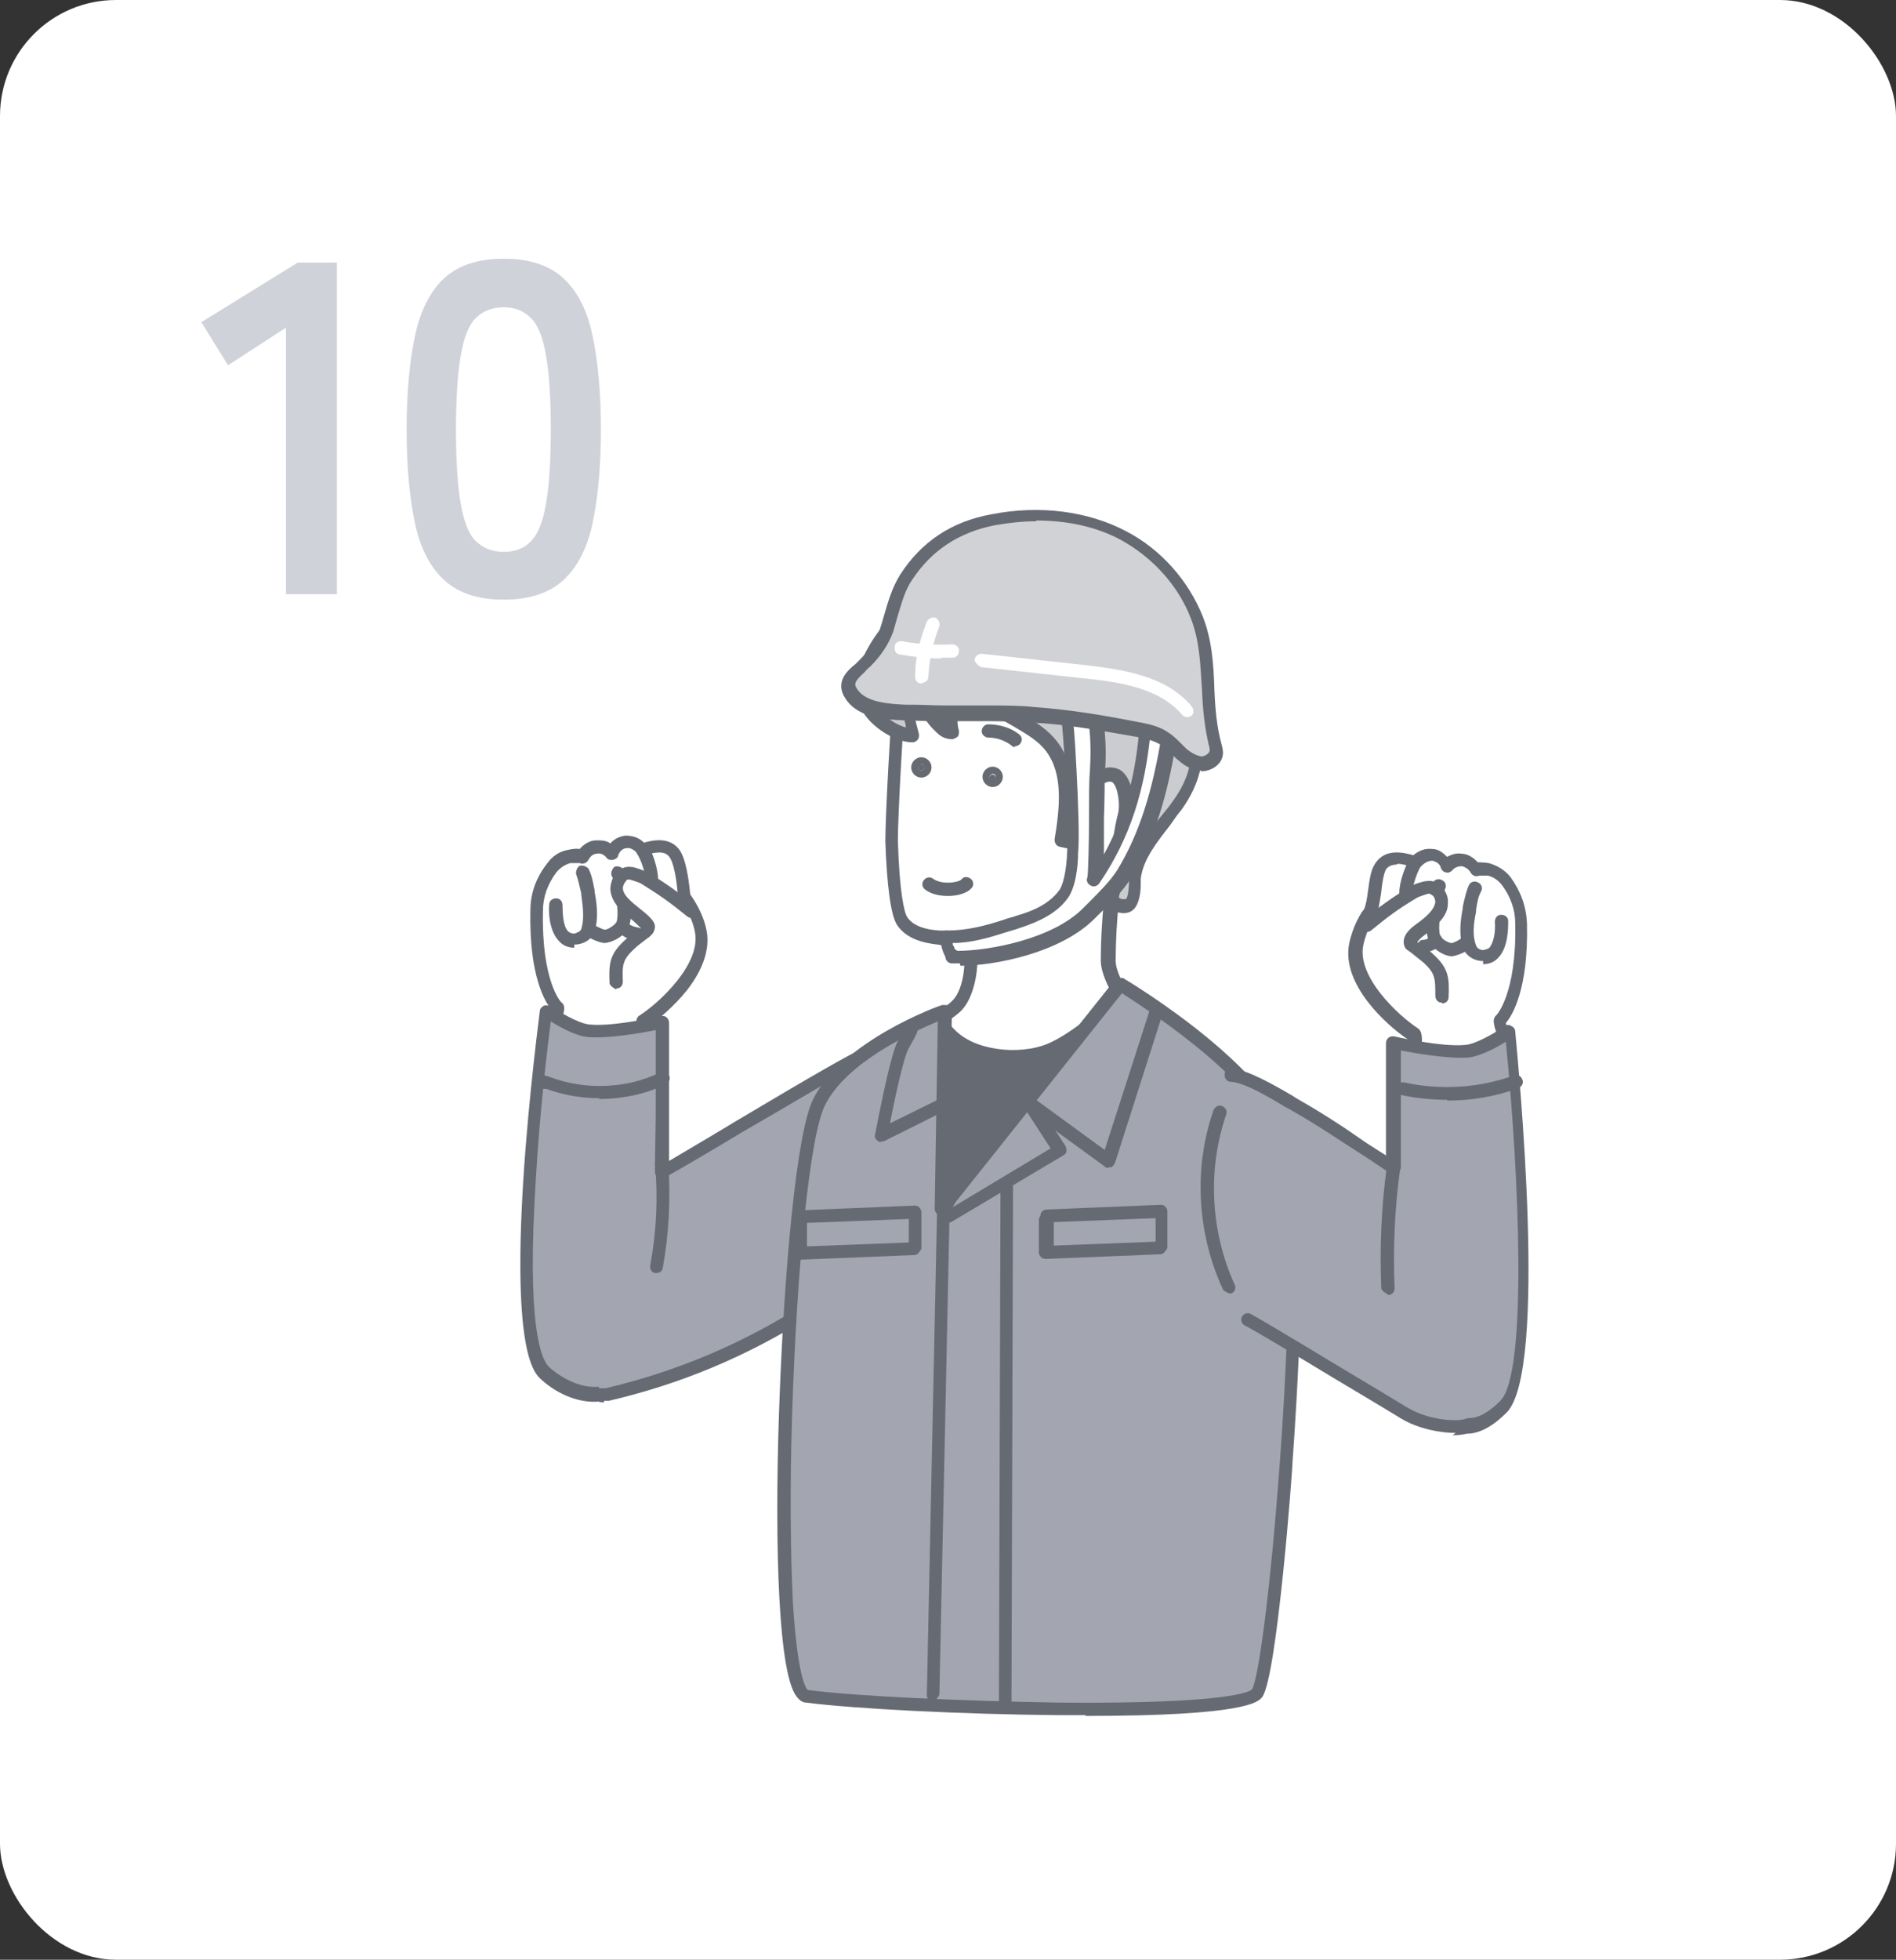 <?xml version="1.0" encoding="UTF-8"?><svg id="_レイヤー_2" xmlns="http://www.w3.org/2000/svg" viewBox="0 0 24.2 25"><rect x="0" y="0" width="24.2" height="25" fill="#333333" stroke="none"/><defs><style>.cls-1{fill:#d0d2d9;}.cls-1,.cls-2,.cls-3,.cls-4,.cls-5,.cls-6{stroke-width:0px;}.cls-2{fill:#a3a5b0;}.cls-3{fill:#cbcccf;}.cls-4{fill:#666a73;}.cls-5{fill:#d1d2d5;}.cls-6{fill:#fff;}</style></defs><g id="_レイヤー_1-2"><rect class="cls-6" width="24.2" height="25" rx="1.48" ry="1.48"/><path class="cls-1" d="M3.65,7.59v-3.41l-.74.48-.34-.55,1.23-.76h.5v4.23h-.65Z"/><path class="cls-1" d="M6.43,7.65c-.32,0-.57-.08-.75-.24s-.31-.4-.38-.72c-.07-.32-.11-.72-.11-1.21s.04-.89.11-1.21c.07-.32.2-.57.38-.73.18-.16.43-.24.75-.24s.57.08.75.24c.18.16.31.4.38.73.07.32.11.73.11,1.21s-.04.89-.11,1.21c-.07.32-.2.56-.38.72s-.43.24-.75.24ZM6.43,7.04c.15,0,.27-.05.35-.14.09-.09.15-.25.19-.48.04-.23.06-.54.06-.94s-.02-.72-.06-.94c-.04-.23-.1-.39-.19-.48s-.2-.14-.35-.14-.27.05-.36.14c-.09.09-.15.25-.19.48-.04.23-.06.54-.06.94s.02.71.06.94c.04.23.1.39.19.48.09.09.21.14.36.14Z"/><path class="cls-6" d="M7.5,13.95c-.27-.1-.53-.44-.49-.73,0-.04.14-.35.11-.38,0,0-.29-.27-.26-1.23,0-.19.07-.37.19-.54.05-.07.13-.13.23-.15.01,0,.17-.01.16,0,.03-.07.1-.12.18-.12.08,0,.15.03.2.09.02-.08.1-.14.18-.15.08,0,.16.03.2.1,0,.01.3-.14.43.07.08.14.11.5.11.53,0,0,.17.21.21.46.09.46-.47.97-.74,1.15-.03.02,0,.3,0,.34,0,.23-.05.41-.27.54-.13.08-.3.1-.45.05Z"/><path class="cls-4" d="M7.67,14.07c-.07,0-.13-.01-.19-.03h0c-.29-.1-.59-.47-.55-.82,0-.02.01-.05.04-.13.02-.05.06-.16.07-.21-.08-.09-.29-.43-.27-1.27,0-.21.07-.41.21-.59.07-.1.16-.16.28-.18,0,0,.07-.02.14-.01.05-.06.13-.11.21-.11.06,0,.13,0,.18.04.05-.06.12-.09.19-.1.09,0,.17.02.24.09.1-.03.35-.09.47.12.08.14.11.44.12.54.05.07.17.25.21.47.04.22-.04.48-.25.75-.16.2-.36.37-.5.47,0,.05,0,.18.01.22,0,.03,0,.05,0,.06,0,.2-.03.45-.31.61-.1.06-.21.09-.33.09ZM7.53,13.87c.12.04.26.03.37-.04.17-.1.23-.23.23-.47,0,0,0-.02,0-.05-.02-.27-.02-.33.04-.36.26-.17.78-.66.7-1.06-.04-.22-.18-.4-.2-.42-.01-.01-.02-.03-.02-.05,0-.06-.03-.37-.1-.48-.06-.09-.17-.07-.29-.04-.04.01-.09.03-.13-.02-.03-.03-.08-.07-.13-.06-.05,0-.09.04-.11.09,0,.03-.03.05-.07.06-.03,0-.06,0-.08-.03-.03-.04-.08-.06-.12-.05-.05,0-.09.04-.11.08,0,0,0,0,0,0-.02.04-.07.06-.11.04-.03,0-.1,0-.12,0-.07.02-.13.06-.18.12-.11.15-.17.31-.17.49-.02.9.23,1.17.24,1.17.06.05.03.13-.05.36-.01.04-.03.08-.03.1-.03.26.21.56.44.64h0Z"/><path class="cls-4" d="M8.32,11.31s-.08-.04-.08-.08c0-.09-.06-.27-.11-.34-.03-.04-.01-.09.02-.12.04-.03.09-.01.12.02.07.1.13.31.13.43,0,.05-.04.09-.08.09,0,0,0,0,0,0Z"/><path class="cls-4" d="M7.33,12.09c-.08,0-.15-.03-.2-.09-.12-.13-.13-.36-.12-.46,0-.05.04-.08.09-.08.05,0,.08.04.08.09,0,.11.01.27.07.33.02.02.05.03.08.03h0s.08-.02.09-.06c.04-.13.02-.28,0-.43v-.02c-.02-.08-.04-.18-.06-.23-.02-.04,0-.09.03-.12.04-.02.09,0,.12.03.05.09.07.24.08.28v.02c.03.16.05.34,0,.5-.03.1-.14.17-.26.17h0Z"/><path class="cls-4" d="M7.72,12.03c-.06,0-.21-.06-.25-.11-.03-.04-.03-.09.01-.12.04-.03.09-.03.12.01.02.01.1.05.12.05.04,0,.13-.06.15-.1.03-.1,0-.29-.03-.43,0-.04-.01-.08-.02-.11,0,0,0-.02,0-.02,0,0,0-.01-.01-.02-.02-.04,0-.09.03-.12.04-.02.09,0,.12.03,0,.01,0,.02.01.02.02.02.02.04.02.06,0,0,0,0,0,.02,0,.03.01.07.02.11.03.16.07.37.02.51-.04.12-.2.21-.31.22h0Z"/><path class="cls-6" d="M8.82,11.64c-.23-.18-.35-.27-.6-.42-.03-.02-.15-.06-.18-.06-.1-.02-.18.09-.18.2,0,.1.08.18.16.25.08.06.17.12.23.2.01.02.03.04.02.06,0,.01-.02.03-.03.03-.07.05-.14.1-.2.16-.18.16-.19.25-.17.49l.96-.9Z"/><path class="cls-4" d="M7.86,12.62s-.08-.04-.08-.08c-.01-.25,0-.37.2-.55.05-.05.11-.09.17-.13l.03-.02s-.08-.08-.13-.12c-.02-.02-.05-.04-.07-.06-.12-.1-.18-.2-.19-.31,0-.08.03-.17.09-.23.05-.05.12-.07.18-.06.04,0,.17.05.21.07.25.15.38.25.61.43.04.03.04.08.01.12-.03.04-.08.04-.12.01-.22-.18-.35-.27-.59-.42-.02-.01-.13-.05-.15-.05-.02,0-.03,0-.04.02-.02.02-.04.06-.04.09,0,.06.05.12.13.19.02.02.04.03.06.05.06.05.12.09.18.16.04.05.05.09.03.14-.01.04-.05.07-.06.08-.01.01-.03.02-.04.03-.05.04-.11.08-.15.12-.15.14-.16.2-.15.42,0,.05-.03.09-.08.09,0,0,0,0,0,0Z"/><path class="cls-4" d="M8.1,11.99s0,0,0,0c-.07,0-.14-.04-.2-.09-.04-.03-.04-.08,0-.12.03-.04.08-.04.12,0,.03.03.07.04.11.05.05,0,.08.05.07.09,0,.04-.04.08-.08.08Z"/><path class="cls-2" d="M10.98,13.58s.06-.11.04-.11c-.13.04-1.58.92-2.58,1.5,0-.28.01-.55.01-.83,0-.36,0-.72,0-1.08,0,0-.61.14-.94.11-.21-.02-.55-.26-.55-.26,0,0-.55,4.15,0,4.62.2.17.45.29.69.26.03.01.06.02.1,0,.89-.21,1.75-.57,2.53-1.06.08-.05.16-.1.22-.17.09-.11.13-.25.16-.39.16-.8.21-1.62.41-2.42.04-.16.06-.22-.09-.18Z"/><path class="cls-4" d="M7.71,17.89s-.05,0-.07-.01c-.23.02-.51-.08-.73-.28-.09-.08-.37-.33-.23-2.56.07-1.09.21-2.13.21-2.14,0-.03.02-.05.05-.07.03-.01.06,0,.08,0,.09.06.36.23.51.24.31.03.91-.11.91-.11.03,0,.05,0,.07.02.02.02.03.04.03.07v.25c0,.28,0,.55,0,.83,0,.24,0,.46,0,.68.27-.16.56-.33.84-.5.94-.56,1.53-.9,1.63-.93.03-.01.07,0,.09.03.02.02.02.05.02.07.02,0,.03.01.04.03.06.06.04.13,0,.24v.02c-.12.45-.19.93-.25,1.38-.05.34-.1.69-.17,1.03-.03.15-.07.31-.17.43-.07.08-.15.14-.24.19-.79.5-1.65.86-2.56,1.07-.02,0-.04,0-.06,0ZM7.65,17.71s.02,0,.03,0c.01,0,.03,0,.05,0,.89-.21,1.73-.56,2.5-1.05.08-.05.15-.1.2-.16.08-.1.11-.23.14-.36.07-.34.12-.69.16-1.02.06-.46.13-.94.25-1.4v-.02s.02-.04.02-.06c0,0,0,0,0,0-.03,0-.07,0-.09-.03,0,0,0,0,0,0-.28.15-.89.52-1.45.84-.33.2-.67.4-.97.57-.03.02-.06.02-.09,0-.03-.02-.04-.04-.04-.08,0-.27.01-.54.01-.83,0-.28,0-.55,0-.83v-.14c-.19.04-.61.11-.86.09-.15-.01-.35-.12-.48-.2-.04.31-.14,1.14-.19,2-.12,1.87.06,2.32.18,2.42.2.17.43.26.62.24,0,0,0,0,0,0Z"/><path class="cls-4" d="M14.54,12.7s-.04-.03-.07-.02l-2.35.2s-.06.02-.07.05c-.04.07-.92,1.83-1.05,2.22-.13.4,0,5.34.01,5.9,0,.03.02.06.04.07l.49.3s.09.01.12-.03c.02-.04.01-.09-.03-.12h0c.28.06.6.11.95.15.13.01.28.02.44.03h1.17s.08-.04.08-.09l.3-8.6s0-.05-.03-.06Z"/><path class="cls-6" d="M11.98,11.95c.1.01.2.02.29.03.04,0,.08.02.1.05.07.2.01.61-.13.78-.07.08-.27.21-.27.21l.14.16c.28.31.89.38,1.29.22.44-.18.93-.69.93-.69,0,0-.18-.28-.18-.46,0-.43.05-1.14.17-1.36.2-.36.2-1.28.11-1.7-.13-.62-.4-.9-.97-1.02-.29-.06-.59-.11-.89-.11-.09,0-.18,0-.27,0-.16.02-.32.08-.45.18-.27.2-.34.44-.37.74-.02.18-.09,1.42-.09,1.73.02.65.08.94.13,1.02.1.14.28.19.46.21Z"/><path class="cls-4" d="M12.92,13.56c-.33,0-.68-.1-.88-.33l-.14-.16s-.02-.04-.02-.07c0-.02.02-.05.04-.06.05-.03.2-.13.25-.19.13-.14.17-.51.12-.68,0,0-.01,0-.03,0-.04,0-.09,0-.14-.01-.05,0-.1,0-.15-.01-.18-.02-.4-.07-.52-.25-.08-.12-.13-.5-.15-1.07,0-.32.07-1.57.09-1.74.03-.33.12-.59.41-.8.14-.11.31-.17.49-.2.09-.01.19-.01.28-.01.28,0,.57.04.91.11.62.13.91.44,1.04,1.09.08.4.09,1.36-.12,1.76-.1.18-.16.83-.16,1.32,0,.13.12.34.16.41.02.03.02.08,0,.1-.02.02-.5.53-.96.71-.15.06-.32.09-.5.09ZM12.09,13.04l.08.08c.26.29.84.34,1.19.2.34-.14.72-.5.85-.62-.06-.1-.16-.29-.16-.45,0-.41.05-1.16.18-1.4.18-.32.19-1.22.11-1.64-.12-.58-.36-.84-.91-.95-.32-.07-.61-.11-.87-.11-.09,0-.17,0-.26,0-.15.02-.29.08-.41.16-.24.18-.31.39-.34.69-.02.17-.09,1.41-.09,1.72.02.66.08.92.12.98.08.12.25.16.4.17.05,0,.1,0,.14.01.05,0,.1,0,.15.02.03,0,.13.02.17.11.08.22.02.66-.15.86-.05.06-.14.12-.21.17ZM12.3,12.07h0,0Z"/><path class="cls-4" d="M12.1,11.43c-.1,0-.21-.02-.29-.08-.04-.03-.05-.08-.02-.12.03-.04.08-.05.12-.02.11.08.32.05.36.01.03-.04.08-.04.12-.01.04.03.04.09.01.12-.05.06-.17.1-.3.1Z"/><path class="cls-2" d="M14.31,12.55s2.01,1.19,2.17,2.22c.21,1.39-.21,6.54-.43,6.82-.26.33-4.57.2-5.74.04-.52-.07-.28-6.72.16-7.58.36-.72,1.61-1.16,1.61-1.16l-.04,2.51,2.28-2.86Z"/><path class="cls-4" d="M13.86,21.88c-.11,0-.22,0-.34,0-1.22-.01-2.61-.08-3.23-.16-.06,0-.11-.05-.15-.12-.23-.42-.25-2.23-.19-3.77.06-1.58.21-3.37.43-3.81.37-.74,1.6-1.19,1.65-1.2.03,0,.06,0,.08.01.02.02.04.04.04.07l-.04,2.26,2.12-2.66s.07-.04.11-.02c.08.05,2.05,1.22,2.21,2.28.14.92,0,3.18-.05,3.85,0,.11-.2,2.79-.39,3.04-.05.06-.19.24-2.26.24ZM10.32,21.56c.61.08,1.98.14,3.19.16,2.24.02,2.46-.15,2.47-.17.08-.11.24-1.28.36-2.96.1-1.37.16-3.08.05-3.79-.13-.88-1.73-1.91-2.07-2.13l-2.23,2.8s-.06.04-.1.03c-.03-.01-.06-.04-.06-.08l.04-2.39c-.31.13-1.17.52-1.44,1.07-.19.37-.36,2.04-.42,3.96-.03.91-.02,1.76.01,2.38.06.97.17,1.1.19,1.12Z"/><circle class="cls-4" cx="11.76" cy="9.79" r=".04"/><path class="cls-4" d="M11.76,9.92c-.07,0-.13-.06-.13-.13s.06-.13.13-.13.13.06.13.13-.06.13-.13.13ZM11.76,9.75s-.04.02-.04.04.02.04.04.04.04-.02.04-.04-.02-.04-.04-.04Z"/><path class="cls-4" d="M12.71,9.92s-.02.04-.04.04-.04-.02-.04-.04.02-.04.04-.04.04.02.04.04Z"/><path class="cls-4" d="M12.67,10.04c-.07,0-.13-.06-.13-.13s.06-.13.13-.13.13.06.13.13-.06.13-.13.13ZM12.67,9.87s-.04.02-.04.04.02.04.04.04.04-.02.04-.04-.02-.04-.04-.04Z"/><path class="cls-4" d="M12.96,9.53s-.04,0-.05-.02c-.08-.06-.18-.1-.29-.1-.05,0-.09-.04-.09-.08,0-.05.04-.09.08-.09.14,0,.29.04.4.13.04.03.04.08.01.12-.02.02-.04.03-.07.03Z"/><path class="cls-6" d="M18.76,14.13c.27-.1.53-.44.49-.73,0-.04-.14-.35-.11-.38,0,0,.29-.27.26-1.23,0-.19-.07-.37-.19-.54-.05-.07-.13-.13-.23-.15-.01,0-.17-.01-.16,0-.03-.07-.1-.12-.18-.12-.08,0-.15.03-.2.09-.02-.08-.1-.14-.18-.15-.08,0-.16.03-.2.1,0,.01-.32-.15-.44.05-.08.14-.07.48-.14.59,0,0-.13.16-.17.41-.09.46.47.97.74,1.15.03.02,0,.3,0,.34,0,.23.05.41.27.54.13.08.3.1.45.05Z"/><path class="cls-4" d="M18.6,14.24c-.11,0-.23-.03-.33-.09-.28-.17-.31-.42-.31-.61,0,0,0-.03,0-.06,0-.04.01-.17.01-.22-.27-.18-.85-.7-.75-1.22.05-.24.16-.41.19-.44.02-.04.04-.14.05-.23.02-.13.03-.26.09-.35.13-.21.38-.14.49-.11.07-.06.15-.09.24-.08.08,0,.14.05.19.1.06-.03.12-.05.18-.04.08,0,.16.05.21.11.07,0,.14.01.14.01.11.03.21.09.28.18.13.18.2.37.21.59.02.84-.19,1.18-.27,1.27.01.05.05.15.07.21.03.08.04.11.04.13.04.36-.25.72-.55.82h0c-.06.02-.13.03-.19.03ZM18.76,14.13h0,0ZM17.82,11.03c-.05,0-.1.02-.13.06-.03.06-.05.18-.06.29-.02.12-.03.23-.07.3,0,0,0,0,0,0,0,0-.11.15-.16.38-.08.4.44.89.7,1.06.05.04.06.09.04.36,0,.02,0,.04,0,.05,0,.24.06.37.23.47.12.07.26.09.37.04.23-.08.47-.38.44-.64,0,0-.02-.05-.03-.09-.09-.23-.11-.31-.05-.36,0,0,.26-.27.24-1.17,0-.18-.06-.34-.17-.49-.05-.06-.1-.1-.18-.12-.01,0-.08,0-.11,0-.04.02-.09,0-.11-.04,0,0,0,0,0,0-.02-.04-.07-.07-.11-.08-.05,0-.1.02-.12.05-.02.02-.05.04-.08.03-.03,0-.06-.03-.07-.06-.01-.05-.06-.08-.11-.09-.05,0-.1.03-.13.06-.04.05-.09.03-.13.02-.06-.02-.12-.04-.18-.04Z"/><path class="cls-4" d="M17.94,11.48s0,0,0,0c-.05,0-.08-.04-.08-.09,0-.13.07-.33.13-.43.03-.04.08-.05.12-.02.04.03.05.08.02.12-.05.08-.1.25-.11.34,0,.05-.04.08-.08.08Z"/><path class="cls-4" d="M18.93,12.26h0c-.12,0-.22-.07-.26-.17-.05-.17-.03-.35,0-.5v-.02s.04-.2.08-.28c.02-.04.07-.06.12-.03.04.02.06.07.03.12-.03.05-.05.15-.06.23v.02c-.03.15-.05.3,0,.43.01.04.06.06.09.06h0s.06-.01.08-.03c.06-.07.08-.22.07-.33,0-.05.03-.09.08-.09.05,0,.09.03.09.08,0,.09,0,.33-.12.46-.05.06-.12.09-.2.09Z"/><path class="cls-4" d="M18.54,12.2h0c-.11,0-.27-.1-.31-.22-.05-.14,0-.35.02-.51,0-.04.01-.07.02-.11,0-.01,0-.02,0-.02,0-.02,0-.05.02-.06,0,0,0,0,0-.02.02-.04.07-.06.12-.03.04.02.06.07.03.12,0,0,0,.02-.01.02,0,0,0,.01,0,.02,0,.03-.01.07-.02.11-.02.14-.06.32-.03.43.01.04.1.1.15.1.02,0,.1-.04.12-.06.03-.04.08-.04.12,0,.04.03.04.09,0,.12-.04.05-.19.11-.25.11Z"/><path class="cls-6" d="M17.44,11.81c.23-.18.35-.27.6-.42.03-.02.15-.06.18-.06.1-.02.18.09.18.2,0,.1-.08.18-.16.25-.08.06-.17.12-.23.2-.01.02-.03.04-.02.06,0,.01.02.03.03.03.07.05.14.1.2.16.18.16.19.25.17.49l-.96-.9Z"/><path class="cls-4" d="M18.4,12.79s0,0,0,0c-.05,0-.08-.04-.08-.09,0-.22,0-.28-.15-.42-.05-.04-.1-.08-.15-.12-.01-.01-.03-.02-.04-.03-.02-.01-.05-.03-.06-.08-.01-.05,0-.09.03-.14.05-.07.11-.11.18-.16.02-.02.04-.03.06-.05.08-.07.12-.13.13-.19,0-.03-.01-.07-.04-.09,0,0-.03-.02-.04-.02-.02,0-.13.04-.15.05-.25.15-.37.24-.59.42-.04.03-.09.02-.12-.01-.03-.04-.02-.09.01-.12.23-.18.36-.28.61-.43.04-.03.17-.07.21-.07.07-.01.13.01.18.06.06.06.1.14.09.23,0,.11-.07.21-.19.31-.02.02-.05.04-.07.06-.05.04-.1.07-.13.12l.03.02c.06.04.12.08.17.13.2.18.21.3.2.55,0,.05-.04.08-.08.08Z"/><path class="cls-4" d="M18.17,12.16s-.08-.03-.08-.08c0-.05.03-.09.07-.09.04,0,.08-.02.11-.05.04-.03.09-.03.12,0,.03.04.03.09,0,.12-.06.05-.13.08-.2.09,0,0,0,0,0,0Z"/><path class="cls-2" d="M15.92,16.84c.11.06,1.69,1.01,2.01,1.19.32.19.74.19.82.14.13,0,.28-.06.47-.25.51-.51.08-4.79.08-4.79,0,0-.34.24-.55.26-.33.03-.94-.11-.94-.11,0,.36-.01,1.43-.01,1.59-.41-.27-.81-.55-1.24-.8-.21-.12-.61-.37-.83-.39l.2,3.15Z"/><path class="cls-4" d="M18.58,18.28c-.19,0-.47-.05-.69-.18-.13-.08-.48-.29-.85-.51-.48-.29-1.08-.65-1.15-.68-.04-.02-.06-.07-.04-.11.02-.04.07-.06.11-.04.06.03.5.29,1.16.69.37.22.72.43.85.51.31.18.68.17.73.14.01,0,.03-.01.05-.01.12,0,.25-.07.4-.22.35-.35.24-2.88.07-4.58-.13.08-.32.18-.47.2-.26.02-.67-.05-.87-.09,0,.19,0,.47,0,.75,0,.34,0,.65,0,.74,0,.03-.02.06-.04.08-.03.02-.06.01-.09,0-.13-.08-.25-.17-.38-.25-.28-.18-.56-.37-.86-.54-.03-.02-.05-.03-.09-.05-.2-.12-.53-.32-.71-.33-.05,0-.08-.04-.08-.09s.04-.08.09-.08c.21.02.54.21.78.35.03.02.06.04.08.05.3.17.59.36.86.55.08.05.17.11.25.16,0-.14,0-.36,0-.58,0-.33,0-.68,0-.85,0-.03.01-.05.03-.07.02-.02.05-.02.07-.02,0,0,.6.14.91.11.15-.01.42-.18.51-.24.02-.02.06-.02.08,0,.03.01.05.04.05.07.04.44.42,4.33-.11,4.86-.18.18-.35.27-.51.27-.04.01-.11.02-.18.02Z"/><path class="cls-4" d="M17.71,16.51s-.08-.04-.08-.08c-.02-.51,0-1.03.07-1.54,0-.05.05-.08.1-.07.05,0,.08.05.07.1-.07.5-.09,1.01-.07,1.51,0,.05-.03.09-.08.09,0,0,0,0,0,0Z"/><path class="cls-3" d="M14.82,8.54c-.02-.27-.14-.52-.31-.72-.23-.26-.53-.35-.85-.43-.49-.13-1.03-.15-1.51.05-.39.16-.78.5-.99.88-.1.2-.16.43-.09.64.07.21.38.42.6.42-.02-.14-.11-.32-.07-.46.02-.08.08-.16.16-.19.01.21.11.41.27.55.04.04.09.07.15.06-.08-.26.08-.62.32-.76,0,.23.2.41.39.53s.41.22.55.41c.25.33.19.82.13,1.2.09.03.19.04.28.02,0,0,.05-.35.05-.38.01-.12.03-.36.15-.43.31-.19.37.3.32.47-.09.34-.09.7-.16,1.05-.03.11.16.15.23.09.07-.06.06-.26.07-.34.05-.36.34-.64.54-.92.21-.29.29-.58.23-.96-.04-.27-.2-.53-.45-.63,0-.05,0-.1,0-.14Z"/><path class="cls-4" d="M14.34,11.65s-.1-.01-.14-.03c-.07-.04-.1-.11-.09-.19.03-.16.05-.32.07-.48.02-.19.04-.38.09-.57.03-.11,0-.34-.07-.4,0,0-.04-.03-.12.02-.08.05-.1.28-.11.37-.04.44-.07.44-.12.45-.11.02-.22.01-.33-.02-.04-.01-.06-.05-.06-.09.07-.42.11-.84-.11-1.13-.1-.13-.24-.21-.39-.3-.05-.03-.09-.05-.14-.08-.21-.14-.35-.29-.4-.46-.15.15-.24.4-.18.58,0,.03,0,.05-.01.07-.02.02-.04.03-.07.04-.1,0-.16-.04-.21-.09-.13-.12-.22-.27-.27-.44,0,.01-.01.03-.02.04-.02.07,0,.17.03.27.01.05.03.11.04.16,0,.02,0,.05-.02.07-.02.02-.04.03-.06.03-.25,0-.6-.24-.68-.48-.07-.21-.04-.46.1-.71.21-.39.61-.75,1.03-.92.57-.24,1.17-.16,1.56-.05.3.08.64.17.89.46.19.22.31.49.33.77h0s0,.06,0,.1c.27.13.41.43.45.67.06.38-.02.7-.25,1.02-.05.06-.1.13-.14.19-.17.22-.35.44-.38.69,0,.02,0,.04,0,.07,0,.11-.02.25-.09.32-.04.04-.09.05-.15.05ZM14.17,9.79c.06,0,.11.02.14.04.16.12.18.44.14.58-.04.17-.07.35-.09.54-.02.16-.04.33-.08.5,0,0,.01.01.04.02.03,0,.05,0,.05,0,.03-.02.04-.16.04-.21,0-.03,0-.06,0-.08.04-.3.23-.54.42-.78.05-.06.1-.12.14-.18.21-.29.27-.55.22-.89-.04-.27-.2-.49-.4-.56-.03-.01-.06-.05-.06-.08,0-.04,0-.09,0-.13h0c-.02-.24-.12-.48-.29-.68-.21-.23-.46-.32-.81-.41-.37-.1-.93-.17-1.46.04-.39.16-.76.49-.94.85-.08.15-.16.36-.08.58.05.14.24.29.41.34,0,0,0-.02,0-.03-.03-.11-.06-.24-.03-.36.03-.11.11-.2.2-.25.03-.01.05,0,.08,0,.02.01.04.04.04.07.01.18.1.35.23.48,0-.26.15-.56.38-.69.03-.01.06-.01.08,0,.03.01.04.04.04.07,0,.2.2.37.35.47.04.03.09.05.13.08.16.09.32.19.44.35.24.32.22.76.15,1.19.04,0,.08,0,.11,0,.01-.09.04-.28.04-.31.01-.14.04-.4.19-.5.07-.04.13-.06.17-.06Z"/><path class="cls-6" d="M13.71,10.89s0,.38-.12.54c-.14.18-.36.28-.57.34-.3.09-.59.2-.91.19-.01.11.02.14.05.25.36.03,1.28-.11,1.74-.57.15-.15.34-.32.44-.5.33-.56.49-1.19.59-1.83-.1-.06-.2-.11-.31-.14-.05.8-.24,1.44-.65,2.05.03-.04.03-1.12.04-1.35.02-.23.02-.46-.02-.69-.03-.15-.03-.15-.16-.17-.08-.01-.15-.04-.23,0,.05-.02.14,1.53.11,1.89Z"/><path class="cls-4" d="M12.25,12.29s-.07,0-.1,0c-.04,0-.07-.03-.08-.06,0-.03-.02-.05-.03-.08-.02-.06-.04-.11-.03-.21,0-.04.04-.08.09-.07.24,0,.48-.06.72-.14.05-.02.11-.03.16-.05.25-.07.42-.17.53-.31.06-.07.1-.26.11-.48,0,0,0-.01,0-.01h0c.03-.36-.05-1.67-.09-1.83,0,0,0-.01,0-.02-.02-.04,0-.09.05-.11,0,0,0,0,0,0,.09-.03.17-.02.24,0h.05c.16.04.18.07.21.25.04.26.04.51.02.71,0,.09,0,.32-.01.57,0,.19,0,.34,0,.45.27-.49.42-1.04.46-1.72,0-.03.02-.05.04-.06.02-.01.05-.02.07-.01.11.04.22.09.33.15.03.02.05.05.04.09-.12.8-.3,1.37-.6,1.86-.1.16-.25.31-.39.44-.02.02-.05.05-.07.07-.44.44-1.28.6-1.71.6ZM12.22,12.13c.4,0,1.22-.15,1.61-.55.02-.02.05-.05.07-.07.13-.13.27-.27.36-.41.28-.46.45-1,.57-1.74-.05-.02-.09-.05-.14-.07-.07.79-.27,1.41-.66,1.98,0,0,0,0,0,0,0,0,0,0,0,0-.03.04-.08.05-.12.02-.03-.02-.05-.06-.03-.1.01-.07.02-.46.02-.76,0-.25,0-.48.01-.57.01-.19.02-.43-.02-.67,0-.04-.01-.07-.02-.09-.01,0-.04,0-.06-.01h-.05s-.05-.02-.08-.02c.02.11.04.33.06.75.02.37.04.88.02,1.07h0c0,.16-.03.44-.14.58-.13.17-.33.28-.61.37-.05.02-.1.03-.16.05-.22.07-.45.14-.69.14,0,.02,0,.03.02.05,0,.01,0,.02.01.03ZM13.9,11.18s0,0,0,0c0,0,0,0,0,0ZM13.71,10.89h0,0Z"/><path class="cls-5" d="M11.57,7.36c-.13.21-.18.45-.26.68-.06.16-.15.29-.27.41-.11.11-.3.21-.18.39.15.23.53.23.77.24.23.02.46.01.69.02.29,0,.58,0,.87.03.42.03.84.1,1.26.17.14.03.29.05.42.14.08.05.14.13.21.19.07.06.16.12.25.12s.19-.07.2-.16c0-.03,0-.06-.01-.08-.14-.53-.03-1.11-.23-1.63-.17-.44-.51-.82-.93-1.04-.5-.27-1.11-.32-1.66-.21-.49.1-.86.35-1.11.74Z"/><path class="cls-4" d="M15.33,9.83s0,0,0,0c-.1,0-.2-.05-.3-.14-.03-.02-.05-.05-.07-.07-.04-.04-.08-.08-.13-.11-.11-.07-.25-.1-.38-.12-.41-.07-.83-.15-1.25-.17-.18-.01-.37-.02-.56-.02-.11,0-.21,0-.32,0-.08,0-.16,0-.24,0-.15,0-.3,0-.45-.01-.03,0-.05,0-.08,0-.25-.01-.6-.03-.76-.28-.14-.21.03-.36.13-.44.02-.02.04-.04.06-.06.12-.12.2-.24.25-.38.02-.06.04-.13.06-.2.05-.17.1-.34.2-.5.27-.42.66-.68,1.17-.77.61-.12,1.23-.04,1.72.22.44.23.79.63.97,1.08.12.3.14.62.15.93.01.25.03.48.09.7h0s.02.07.02.11c0,.15-.15.24-.28.24ZM13.22,6.65c-.17,0-.35.02-.52.05-.46.09-.81.32-1.06.7h0c-.09.13-.13.29-.18.45-.02.07-.04.14-.06.21-.06.16-.15.3-.29.44-.02.02-.05.04-.07.07-.12.11-.15.15-.1.22.11.17.4.19.62.2.03,0,.06,0,.08,0,.15,0,.29.01.44.01.08,0,.16,0,.25,0,.1,0,.21,0,.31,0,.18,0,.38,0,.56.02.43.03.86.1,1.27.18.15.03.31.05.45.15.06.04.1.08.15.13.02.02.04.04.07.07.07.06.14.09.19.1.05,0,.11-.04.11-.08,0-.01,0-.03-.01-.06h0c-.06-.25-.08-.5-.09-.74-.02-.31-.03-.6-.14-.88-.16-.42-.49-.78-.89-1-.31-.17-.69-.25-1.08-.25ZM11.57,7.36h0,0Z"/><path class="cls-6" d="M11.76,8.72s0,0,0,0c-.05,0-.08-.04-.08-.09,0-.24.06-.47.15-.7.02-.04.07-.06.11-.05.04.02.06.07.05.11-.08.2-.13.42-.14.64,0,.05-.04.08-.08.08Z"/><path class="cls-6" d="M12.01,8.4c-.18,0-.35-.02-.52-.05-.05,0-.08-.05-.07-.1,0-.05.05-.08.1-.07.21.04.42.05.63.04.05,0,.09.03.09.08,0,.05-.03.09-.08.09-.05,0-.1,0-.15,0Z"/><path class="cls-6" d="M15.15,9.15s-.05-.01-.06-.03c-.29-.34-.78-.42-1.29-.47l-1.28-.14s-.08-.05-.08-.09c0-.05.05-.08.09-.08l1.28.14c.53.06,1.07.14,1.4.53.03.04.03.09,0,.12-.02.01-.04.02-.06.02Z"/><path class="cls-4" d="M14.15,14.9s-.04,0-.05-.02l-1.1-.8s-.05-.08-.02-.12c.03-.04.08-.05.12-.02l1,.73.58-1.8s.06-.07.11-.05c.04.01.07.06.05.11l-.61,1.91s-.03.05-.05.05c0,0-.02,0-.03,0Z"/><path class="cls-4" d="M11.25,14.57s-.04,0-.05-.02c-.03-.02-.04-.05-.03-.08.02-.1.19-1.01.29-1.19.07-.11.08-.15.09-.16,0-.04.04-.06.08-.06.05,0,.08.04.08.08,0,.02,0,.04-.11.23-.06.1-.17.59-.24.96l.67-.33s.09,0,.11.04c.02.04,0,.09-.04.11l-.82.41s-.03,0-.04,0ZM11.54,13.14h0s0,0,0,0ZM11.54,13.14h0s0,0,0,0Z"/><path class="cls-4" d="M11.91,21.71s0,0,0,0c-.05,0-.08-.04-.08-.09l.13-6.16s0-.03,0-.04l.46-.87s.07-.06.11-.04c.04.02.06.07.04.11l-.45.86-.13,6.14s-.04.08-.08.08Z"/><path class="cls-4" d="M12.1,15.62s-.06-.01-.07-.04c-.02-.04-.01-.09.03-.12l1.35-.81-.35-.54s-.01-.09.02-.12c.04-.03.09-.01.12.02l.4.61s.02.04.01.07c0,.02-.02.04-.04.05l-1.43.85s-.03.01-.04.01Z"/><path class="cls-4" d="M12.83,21.83h0s-.08-.04-.08-.09l.02-6.61s.04-.08.08-.08h0s.08.04.08.09l-.02,6.61s-.04.08-.08.08Z"/><polygon class="cls-2" points="13.37 15.51 14.83 15.45 14.83 15.92 13.35 15.98 13.36 15.55 13.37 15.51"/><path class="cls-4" d="M13.35,16.06s-.04,0-.06-.02c-.02-.02-.03-.04-.03-.06v-.43s.01-.03.02-.04c0-.05.04-.08.08-.08l1.45-.06s.05,0,.06.02c.02.02.03.04.03.06v.47s-.04.08-.08.08l-1.47.06s0,0,0,0ZM13.45,15.59v.3s1.3-.05,1.3-.05v-.3l-1.3.05Z"/><polygon class="cls-2" points="10.23 15.52 11.68 15.46 11.68 15.93 10.21 15.99 10.22 15.56 10.23 15.52"/><path class="cls-4" d="M10.21,16.07s-.04,0-.06-.02c-.02-.02-.03-.04-.03-.06v-.43s.01-.03.02-.04c0-.05.04-.08.08-.08l1.45-.06s.05,0,.06.02c.02.02.03.04.03.06v.47s-.04.08-.08.08l-1.47.06s0,0,0,0ZM10.3,15.6v.3s1.3-.05,1.3-.05v-.3l-1.3.05Z"/><path class="cls-4" d="M18.47,14.03c-.2,0-.39-.02-.58-.06-.05-.01-.07-.06-.06-.1.01-.05.06-.07.1-.06.46.1.95.07,1.39-.09.04-.02.09,0,.11.05.02.04,0,.09-.05.11-.29.11-.6.16-.91.16Z"/><path class="cls-4" d="M7.66,14.01c-.24,0-.47-.04-.69-.12-.01,0-.02,0-.03,0-.04.02-.08.01-.11-.02-.03-.04-.02-.09.01-.12.07-.06.15-.02.18-.01.45.17.98.15,1.41-.06.04-.02.09,0,.11.04.02.04,0,.09-.04.11-.26.13-.56.19-.86.19Z"/><path class="cls-4" d="M8.38,16.24s0,0-.01,0c-.05,0-.08-.05-.07-.1.08-.43.1-.87.06-1.3,0-.05.03-.09.08-.09.05,0,.09.03.09.08.03.45.01.9-.07,1.34,0,.04-.04.07-.08.07Z"/><path class="cls-4" d="M15.69,16.5s-.06-.02-.08-.05c-.33-.71-.38-1.55-.12-2.29.02-.04.06-.07.11-.05.04.02.07.06.05.11-.24.7-.2,1.49.11,2.17.02.04,0,.09-.04.11-.01,0-.02,0-.04,0Z"/></g></svg>